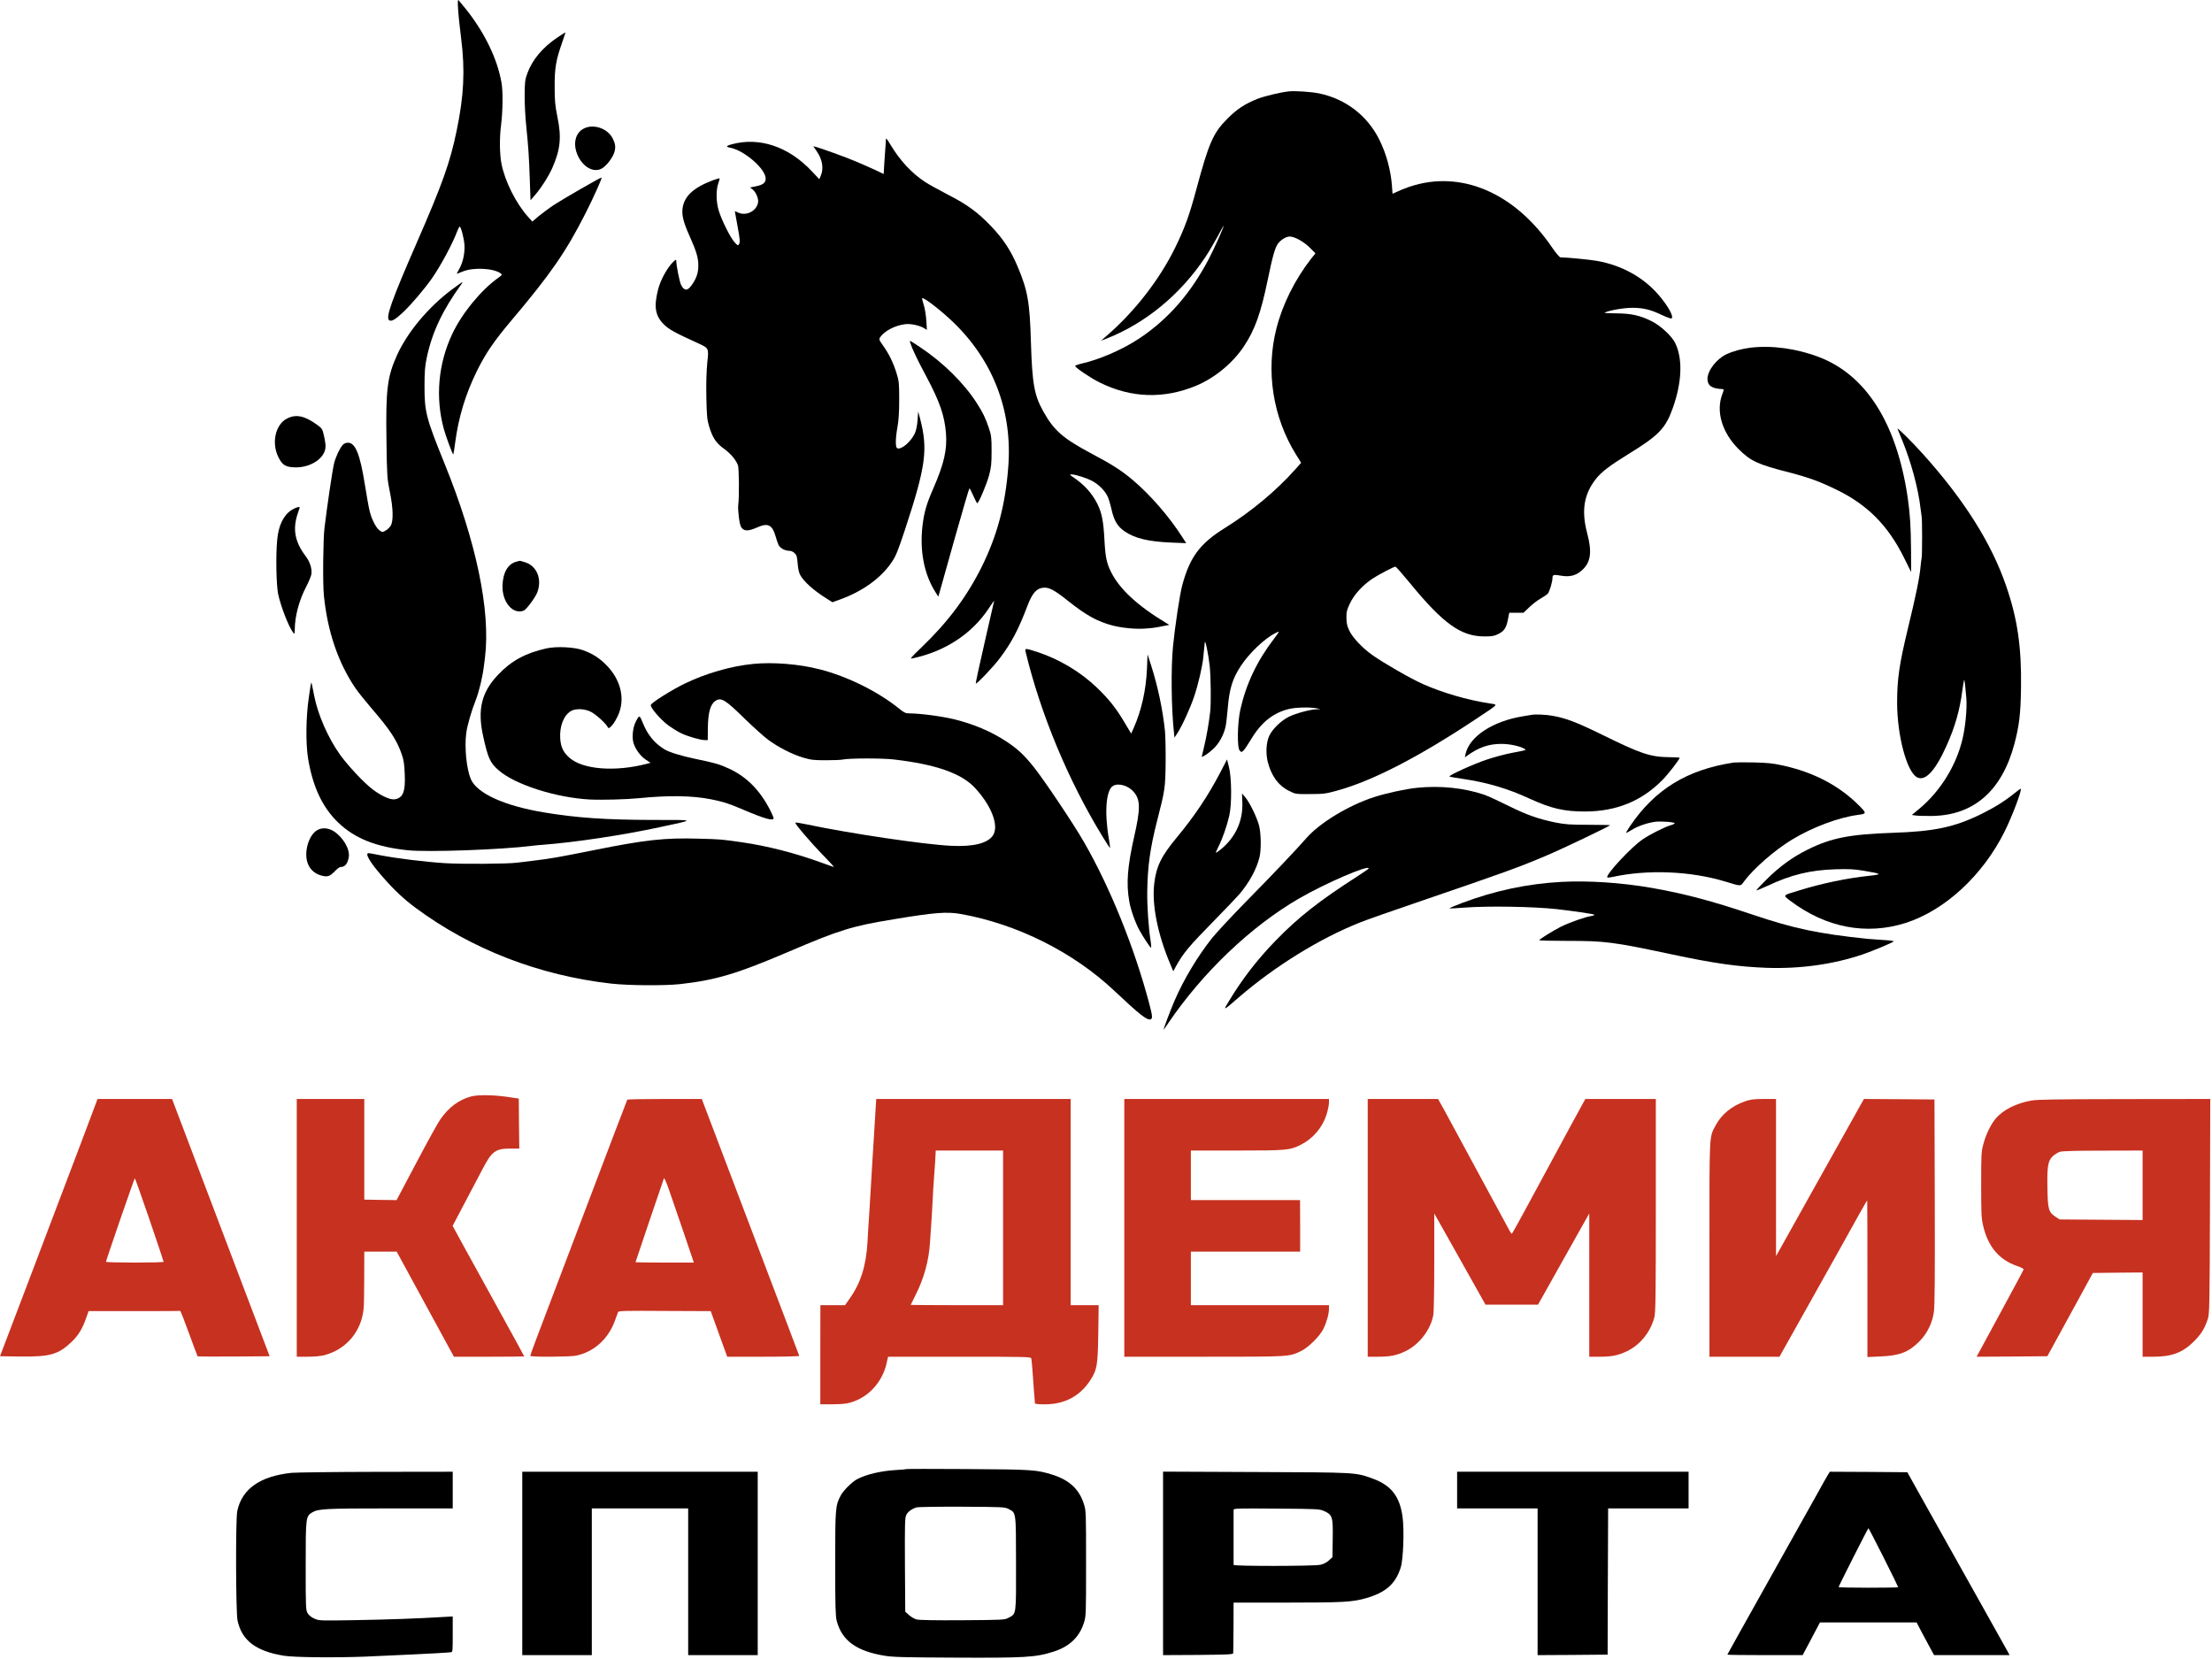 <?xml version="1.0" encoding="UTF-8"?> <svg xmlns="http://www.w3.org/2000/svg" viewBox="0 0 106.667 80" fill="none"><path d="M22.09 0.435C22.104 0.698 22.171 1.343 22.239 1.869C22.43 3.38 22.373 4.613 22.018 6.315C21.707 7.821 21.343 8.853 20.083 11.736C18.875 14.504 18.583 15.331 18.77 15.445C18.88 15.517 19.077 15.402 19.446 15.049C19.853 14.661 20.466 13.94 20.835 13.414C21.256 12.807 21.817 11.765 22.047 11.153C22.095 11.028 22.148 10.928 22.167 10.928C22.229 10.928 22.373 11.482 22.397 11.812C22.421 12.204 22.325 12.654 22.143 12.974C22.076 13.093 22.023 13.194 22.023 13.199C22.023 13.208 22.157 13.156 22.325 13.089C22.828 12.883 23.8 12.931 24.145 13.184C24.227 13.246 24.217 13.261 24.016 13.404C23.182 14.002 22.272 15.116 21.803 16.115C21.132 17.549 20.988 19.155 21.4 20.68C21.51 21.072 21.831 21.942 21.86 21.909C21.87 21.899 21.908 21.655 21.946 21.368C22.109 20.116 22.445 19.016 23 17.883C23.427 17.028 23.805 16.468 24.663 15.45C26.55 13.218 27.283 12.157 28.222 10.311C28.62 9.527 29.041 8.595 29.008 8.562C28.984 8.538 27.192 9.57 26.713 9.881C26.488 10.029 26.162 10.273 25.985 10.416L25.669 10.684L25.467 10.459C24.869 9.79 24.346 8.739 24.179 7.883C24.093 7.438 24.083 6.645 24.16 6.052C24.246 5.373 24.26 4.412 24.184 3.992C23.987 2.844 23.369 1.568 22.464 0.435C22.291 0.225 22.133 0.029 22.109 0.005C22.076 -0.029 22.066 0.115 22.09 0.435Z" fill="black"></path><path d="M26.881 1.807C26.172 2.28 25.669 2.878 25.429 3.537C25.319 3.839 25.305 3.953 25.3 4.57C25.295 4.952 25.328 5.626 25.376 6.076C25.482 7.132 25.511 7.548 25.549 8.7L25.583 9.656L25.769 9.441C26.076 9.097 26.474 8.476 26.646 8.069C27.024 7.204 27.082 6.621 26.881 5.646C26.766 5.072 26.747 4.862 26.747 4.188C26.742 3.289 26.809 2.902 27.101 2.07C27.202 1.788 27.273 1.558 27.269 1.558C27.259 1.558 27.087 1.668 26.881 1.807Z" fill="black"></path><path d="M62.145 4.407C61.747 4.451 60.986 4.632 60.641 4.766C60.027 5.01 59.635 5.268 59.175 5.736C58.499 6.415 58.289 6.903 57.69 9.131C57.349 10.397 57.129 11.004 56.66 11.961C55.903 13.495 54.72 15.02 53.378 16.182L53.091 16.43L53.354 16.33C55.232 15.594 56.918 14.207 58.116 12.41C58.284 12.161 58.552 11.707 58.715 11.406C58.873 11.105 59.007 10.871 59.007 10.89C59.007 10.971 58.542 12.008 58.284 12.501C57.421 14.14 56.344 15.378 54.969 16.301C54.149 16.851 53.028 17.338 52.133 17.539C51.974 17.577 51.845 17.625 51.845 17.649C51.85 17.726 52.602 18.237 53.043 18.452C54.557 19.198 56.128 19.246 57.69 18.596C58.581 18.223 59.443 17.511 59.98 16.707C60.516 15.9 60.799 15.111 61.139 13.462C61.369 12.348 61.484 11.941 61.632 11.741C61.771 11.559 62.02 11.406 62.193 11.406C62.428 11.406 62.883 11.659 63.17 11.951L63.434 12.214L63.213 12.491C62.442 13.485 61.843 14.685 61.551 15.842C61.029 17.888 61.379 20.121 62.495 21.918L62.744 22.315L62.461 22.635C61.541 23.668 60.334 24.672 59.06 25.465C57.867 26.206 57.378 26.861 57.014 28.209C56.89 28.663 56.66 30.202 56.564 31.178C56.463 32.21 56.482 34.137 56.607 35.284L56.636 35.571L56.775 35.356C57 35.016 57.402 34.132 57.584 33.587C57.785 32.994 57.987 32.124 58.03 31.651C58.044 31.464 58.068 31.273 58.073 31.221C58.082 31.168 58.092 31.058 58.097 30.982C58.111 30.771 58.274 31.56 58.336 32.129C58.389 32.655 58.403 33.893 58.36 34.304C58.298 34.84 58.188 35.49 58.073 35.968C58.006 36.24 57.953 36.474 57.953 36.484C57.953 36.546 58.289 36.317 58.514 36.106C58.782 35.853 58.997 35.466 59.093 35.069C59.122 34.949 59.17 34.562 59.199 34.209C59.28 33.219 59.424 32.741 59.831 32.119C60.233 31.503 60.981 30.79 61.494 30.532C61.723 30.413 61.719 30.427 61.426 30.814C60.607 31.885 60.09 32.985 59.812 34.218C59.668 34.868 59.649 36.068 59.783 36.197C59.86 36.278 59.87 36.278 59.96 36.197C60.013 36.149 60.176 35.905 60.329 35.652C60.818 34.83 61.403 34.366 62.174 34.185C62.504 34.108 63.175 34.094 63.486 34.156L63.678 34.199L63.486 34.204C63.18 34.213 62.519 34.39 62.174 34.553C61.795 34.734 61.374 35.136 61.211 35.471C61.058 35.786 61.029 36.321 61.134 36.742C61.311 37.426 61.652 37.889 62.159 38.138C62.475 38.296 62.48 38.296 63.175 38.291C63.803 38.291 63.927 38.277 64.43 38.138C66.14 37.679 68.406 36.513 71.175 34.672C72.316 33.912 72.249 33.988 71.837 33.922C70.735 33.75 69.575 33.41 68.612 32.985C68.004 32.712 66.725 31.976 66.179 31.589C65.695 31.245 65.235 30.757 65.067 30.413C64.962 30.193 64.933 30.069 64.928 29.796C64.924 29.495 64.948 29.409 65.101 29.089C65.297 28.673 65.704 28.228 66.169 27.913C66.466 27.717 67.209 27.325 67.29 27.325C67.319 27.325 67.625 27.674 67.975 28.099C69.594 30.078 70.447 30.69 71.587 30.69C71.952 30.69 72.057 30.671 72.253 30.571C72.536 30.432 72.637 30.279 72.718 29.858L72.78 29.548H73.12H73.465L73.748 29.28C73.901 29.132 74.151 28.94 74.299 28.859C74.443 28.778 74.596 28.673 74.639 28.625C74.721 28.539 74.864 28.051 74.864 27.865C74.864 27.712 74.922 27.698 75.272 27.76C75.683 27.832 75.98 27.76 76.254 27.526C76.709 27.138 76.785 26.651 76.536 25.709C76.249 24.624 76.378 23.825 76.963 23.089C77.221 22.759 77.638 22.444 78.481 21.923C79.99 21 80.316 20.661 80.666 19.676C81.111 18.424 81.15 17.295 80.781 16.54C80.618 16.206 80.081 15.708 79.655 15.493C79.09 15.211 78.668 15.116 77.945 15.111C77.6 15.111 77.341 15.096 77.379 15.077C77.566 14.972 78.323 14.838 78.721 14.843C79.243 14.843 79.593 14.929 80.144 15.192C80.369 15.297 80.58 15.374 80.604 15.355C80.728 15.278 80.445 14.762 79.981 14.222C79.248 13.371 78.213 12.797 77.02 12.582C76.685 12.52 75.535 12.41 75.248 12.41C75.205 12.41 75.032 12.209 74.85 11.941C73.039 9.283 70.433 8.174 67.966 9.006C67.741 9.083 67.468 9.193 67.357 9.25C67.242 9.307 67.151 9.346 67.151 9.341C67.147 9.331 67.137 9.164 67.123 8.968C67.07 8.222 66.854 7.424 66.519 6.745C65.939 5.574 64.895 4.771 63.606 4.503C63.218 4.427 62.461 4.374 62.145 4.407Z" fill="black"></path><path d="M28.131 6.21C27.781 6.401 27.647 6.836 27.786 7.3C28.002 8.007 28.624 8.399 29.065 8.098C29.295 7.94 29.573 7.558 29.635 7.309C29.693 7.084 29.674 6.932 29.544 6.673C29.295 6.181 28.596 5.952 28.131 6.21Z" fill="black"></path><path d="M42.719 6.75C42.719 6.826 42.704 6.994 42.695 7.128C42.685 7.257 42.661 7.596 42.642 7.878L42.613 8.39L42.249 8.217C41.468 7.859 41.032 7.677 40.271 7.4C39.84 7.242 39.423 7.104 39.351 7.084L39.217 7.051L39.385 7.295C39.658 7.687 39.729 8.122 39.581 8.471L39.509 8.643L39.164 8.275C38.034 7.065 36.611 6.587 35.26 6.965C35.015 7.032 34.996 7.084 35.212 7.123C35.892 7.252 36.922 8.146 36.922 8.609C36.922 8.815 36.802 8.911 36.457 8.982L36.17 9.04L36.285 9.13C36.443 9.245 36.577 9.556 36.558 9.742C36.505 10.177 35.969 10.445 35.571 10.24C35.494 10.201 35.437 10.177 35.437 10.192C35.437 10.201 35.49 10.507 35.557 10.861C35.691 11.578 35.696 11.683 35.628 11.788C35.585 11.851 35.552 11.831 35.418 11.678C35.217 11.454 34.809 10.636 34.661 10.163C34.527 9.733 34.522 9.159 34.642 8.829C34.685 8.715 34.709 8.609 34.699 8.6C34.69 8.59 34.546 8.633 34.373 8.695C33.434 9.049 32.984 9.47 32.912 10.063C32.874 10.393 32.96 10.727 33.257 11.392C33.578 12.109 33.674 12.429 33.674 12.788C33.679 13.113 33.607 13.361 33.42 13.653C33.181 14.035 33.013 14.064 32.845 13.744C32.768 13.586 32.61 12.802 32.61 12.558C32.61 12.51 32.572 12.525 32.486 12.606C32.194 12.874 31.849 13.495 31.734 13.963C31.523 14.791 31.595 15.226 32.007 15.637C32.251 15.88 32.539 16.043 33.626 16.535C34.196 16.798 34.182 16.77 34.105 17.501C34.067 17.907 34.048 18.481 34.062 19.15C34.081 20.068 34.095 20.221 34.196 20.565C34.369 21.125 34.527 21.359 34.915 21.641C35.236 21.875 35.475 22.157 35.585 22.434C35.638 22.563 35.652 23.964 35.6 24.346C35.571 24.581 35.657 25.293 35.734 25.408C35.873 25.628 36.065 25.632 36.553 25.417C37.032 25.207 37.243 25.317 37.396 25.848C37.444 26.015 37.511 26.211 37.545 26.282C37.617 26.431 37.851 26.56 38.057 26.56C38.22 26.56 38.398 26.703 38.426 26.861C38.441 26.918 38.46 27.1 38.474 27.267C38.488 27.43 38.536 27.631 38.58 27.712C38.747 28.037 39.25 28.486 39.863 28.864L40.141 29.041L40.486 28.917C41.593 28.52 42.484 27.879 43.006 27.1C43.208 26.804 43.298 26.57 43.648 25.518C44.649 22.477 44.755 21.669 44.367 20.178L44.276 19.843L44.247 20.25C44.233 20.503 44.18 20.742 44.123 20.881C43.936 21.292 43.471 21.698 43.27 21.617C43.174 21.583 43.174 21.168 43.279 20.584C43.337 20.269 43.361 19.862 43.361 19.27C43.361 18.471 43.351 18.381 43.231 17.989C43.073 17.487 42.877 17.08 42.59 16.674C42.383 16.382 42.379 16.368 42.45 16.253C42.647 15.962 43.174 15.684 43.658 15.632C43.916 15.598 44.372 15.699 44.582 15.837L44.697 15.909L44.669 15.465C44.654 15.211 44.601 14.877 44.544 14.704C44.491 14.537 44.458 14.389 44.467 14.379C44.53 14.312 45.416 15.001 45.991 15.56C47.912 17.429 48.827 19.843 48.621 22.511C48.482 24.361 48.079 25.852 47.323 27.368C46.609 28.792 45.699 30.007 44.448 31.206C43.897 31.737 43.859 31.78 44.012 31.746C45.569 31.412 46.843 30.58 47.658 29.371C47.811 29.137 47.941 28.955 47.941 28.969C47.941 28.983 47.735 29.882 47.485 30.963C47.236 32.048 47.04 32.947 47.054 32.961C47.097 32.999 47.888 32.172 48.209 31.746C48.769 31.006 49.105 30.375 49.546 29.213C49.775 28.611 49.977 28.376 50.293 28.343C50.585 28.309 50.829 28.439 51.543 29.007C52.377 29.672 52.932 29.978 53.67 30.169C54.102 30.279 54.772 30.346 55.198 30.312C55.611 30.284 55.678 30.274 56.104 30.188L56.387 30.135L56.224 30.035C54.858 29.213 53.996 28.415 53.579 27.588C53.364 27.157 53.301 26.856 53.258 26.024C53.21 25.116 53.129 24.724 52.918 24.299C52.65 23.773 52.291 23.376 51.754 23.013C51.567 22.884 51.563 22.879 51.682 22.879C51.879 22.879 52.439 23.065 52.707 23.214C52.995 23.381 53.263 23.649 53.397 23.911C53.455 24.017 53.541 24.308 53.598 24.557C53.718 25.102 53.886 25.384 54.231 25.623C54.72 25.957 55.362 26.115 56.463 26.163L57.201 26.192L57.019 25.91C56.401 24.934 55.462 23.854 54.624 23.147C54.097 22.702 53.608 22.387 52.683 21.899C51.256 21.139 50.829 20.771 50.307 19.834C49.876 19.064 49.775 18.514 49.713 16.497C49.656 14.556 49.56 14.007 49.062 12.831C48.741 12.075 48.376 11.521 47.802 10.918C47.145 10.23 46.638 9.862 45.723 9.393C45.311 9.178 44.812 8.906 44.621 8.782C43.969 8.356 43.413 7.759 42.953 6.998C42.752 6.664 42.719 6.63 42.719 6.75Z" fill="black"></path><path d="M21.774 13.973C20.639 14.829 19.647 16.019 19.144 17.128C18.674 18.175 18.598 18.777 18.636 21.254C18.66 22.97 18.67 23.075 18.794 23.692C18.962 24.499 18.976 25.126 18.842 25.35C18.789 25.432 18.679 25.542 18.588 25.59C18.44 25.671 18.43 25.671 18.301 25.575C18.138 25.46 17.932 25.064 17.831 24.672C17.788 24.514 17.683 23.921 17.592 23.352C17.362 21.909 17.137 21.349 16.782 21.349C16.681 21.349 16.59 21.387 16.528 21.454C16.384 21.612 16.198 22.009 16.111 22.339C16.039 22.611 15.776 24.39 15.647 25.46C15.58 26.015 15.56 28.147 15.618 28.711C15.79 30.441 16.303 31.952 17.137 33.181C17.261 33.362 17.596 33.783 17.879 34.113C18.799 35.179 19.125 35.666 19.369 36.364C19.47 36.646 19.498 36.838 19.517 37.33C19.556 38.176 19.436 38.477 19.038 38.544C18.823 38.578 18.392 38.387 17.965 38.062C17.553 37.751 16.792 36.938 16.404 36.403C15.819 35.585 15.326 34.462 15.148 33.539C15.038 32.956 15.024 32.903 15.005 32.923C14.995 32.937 14.942 33.276 14.885 33.683C14.751 34.61 14.741 35.863 14.856 36.575C15.081 37.942 15.551 38.941 16.317 39.673C17.117 40.437 18.147 40.844 19.666 41.001C20.648 41.102 24.184 40.973 25.664 40.786C25.755 40.772 26.004 40.748 26.215 40.734C27.719 40.619 30.024 40.275 31.796 39.892C33.578 39.51 33.602 39.539 31.475 39.539C29.199 39.534 27.801 39.438 26.225 39.175C24.308 38.855 23 38.257 22.703 37.569C22.497 37.082 22.392 36.044 22.483 35.356C22.526 35.002 22.737 34.271 22.933 33.783C23.101 33.357 23.273 32.645 23.34 32.081C23.36 31.947 23.379 31.775 23.388 31.699C23.661 29.443 22.967 26.12 21.429 22.334C20.547 20.164 20.466 19.848 20.471 18.6C20.471 17.903 20.495 17.644 20.581 17.238C20.84 16.019 21.333 14.972 22.243 13.71C22.287 13.653 22.31 13.605 22.296 13.605C22.277 13.605 22.047 13.772 21.774 13.973Z" fill="black"></path><path d="M43.892 16.526C43.974 16.793 44.242 17.362 44.64 18.099C45.315 19.365 45.545 20.02 45.617 20.895C45.679 21.679 45.521 22.372 45.018 23.524C44.683 24.289 44.568 24.676 44.487 25.331C44.343 26.536 44.554 27.659 45.085 28.515L45.248 28.773L45.315 28.539C45.354 28.41 45.684 27.234 46.048 25.929C46.417 24.619 46.733 23.548 46.748 23.548C46.767 23.548 46.848 23.711 46.935 23.907C47.021 24.103 47.107 24.265 47.126 24.265C47.193 24.265 47.567 23.381 47.692 22.936C47.797 22.535 47.816 22.377 47.816 21.756C47.816 21.096 47.806 21.005 47.682 20.632C47.524 20.159 47.395 19.891 47.093 19.423C46.47 18.457 45.464 17.468 44.348 16.727C43.83 16.387 43.854 16.397 43.892 16.526Z" fill="black"></path><path d="M84.422 16.765C84.019 16.813 83.56 16.937 83.258 17.08C82.769 17.31 82.338 17.874 82.338 18.275C82.342 18.6 82.553 18.744 83.066 18.763C83.138 18.768 83.133 18.792 83.052 19.012C82.735 19.843 83.042 20.862 83.842 21.66C84.427 22.238 84.743 22.387 86.281 22.783C87.277 23.041 87.785 23.233 88.638 23.653C90.079 24.37 91.047 25.355 91.804 26.871L92.159 27.588L92.154 26.512C92.144 25.365 92.106 24.786 91.991 23.978C91.459 20.412 89.993 18.089 87.718 17.219C86.645 16.808 85.452 16.645 84.422 16.765Z" fill="black"></path><path d="M13.85 20.178C13.28 20.46 13.079 21.359 13.428 22.052C13.615 22.42 13.754 22.511 14.161 22.535C14.957 22.583 15.694 22.095 15.699 21.526C15.699 21.426 15.666 21.191 15.622 21.01C15.551 20.699 15.531 20.661 15.325 20.508C14.707 20.054 14.286 19.958 13.85 20.178Z" fill="black"></path><path d="M91.502 20.68C91.517 20.718 91.617 20.967 91.728 21.23C92.154 22.267 92.504 23.558 92.614 24.528C92.633 24.686 92.657 24.858 92.666 24.911C92.695 25.049 92.695 26.77 92.666 26.904C92.652 26.961 92.628 27.148 92.614 27.31C92.566 27.86 92.393 28.701 91.996 30.336C91.589 32.029 91.483 32.741 91.483 33.874C91.483 35.475 91.953 37.23 92.446 37.483C92.839 37.689 93.318 37.177 93.859 35.977C94.271 35.064 94.501 34.261 94.626 33.31C94.664 33.037 94.703 32.803 94.712 32.789C94.736 32.765 94.775 33.095 94.822 33.683C94.856 34.175 94.779 35.031 94.64 35.619C94.343 36.9 93.577 38.143 92.566 38.989L92.192 39.3L92.403 39.328C92.518 39.343 92.873 39.352 93.189 39.347C95.196 39.309 96.542 38.119 97.141 35.863C97.371 34.988 97.438 34.438 97.457 33.181C97.486 31.211 97.29 29.844 96.739 28.252C96.03 26.187 94.717 24.107 92.734 21.899C92.192 21.297 91.464 20.575 91.502 20.68Z" fill="black"></path><path d="M14.065 24.59C13.668 24.844 13.428 25.341 13.366 26.043C13.294 26.799 13.323 28.219 13.414 28.654C13.543 29.251 13.922 30.231 14.137 30.504C14.204 30.594 14.209 30.585 14.214 30.36C14.219 29.71 14.42 28.955 14.77 28.281C14.889 28.056 14.995 27.793 15.014 27.698C15.057 27.43 14.947 27.09 14.731 26.808C14.214 26.12 14.104 25.508 14.358 24.762C14.41 24.609 14.453 24.48 14.453 24.471C14.453 24.413 14.247 24.476 14.065 24.59Z" fill="black"></path><path d="M24.916 27.081C24.5 27.181 24.255 27.597 24.231 28.233C24.207 29.027 24.725 29.648 25.252 29.447C25.381 29.399 25.812 28.816 25.908 28.568C26.152 27.927 25.884 27.277 25.309 27.11C25.18 27.071 25.07 27.038 25.07 27.043C25.065 27.047 24.998 27.062 24.916 27.081Z" fill="black"></path><path d="M26.339 31.269C25.343 31.493 24.653 31.866 24.025 32.531C23.221 33.367 23.015 34.218 23.297 35.494C23.532 36.565 23.633 36.785 24.045 37.144C24.835 37.837 26.819 38.468 28.447 38.554C29.027 38.582 30.229 38.549 30.79 38.492C32.218 38.348 33.372 38.363 34.263 38.539C34.867 38.659 35.13 38.74 35.835 39.042C36.874 39.486 37.305 39.606 37.305 39.452C37.305 39.424 37.229 39.247 37.138 39.065C36.635 38.09 35.997 37.45 35.14 37.058C34.709 36.857 34.455 36.785 33.554 36.599C32.855 36.455 32.266 36.274 32.035 36.13C31.556 35.834 31.231 35.437 31.001 34.868C30.838 34.462 30.833 34.457 30.646 34.83C30.517 35.083 30.469 35.542 30.546 35.82C30.627 36.111 30.881 36.46 31.14 36.632L31.37 36.785L31.188 36.833C29.659 37.23 28.107 37.11 27.46 36.541C27.163 36.278 27.044 36.03 27.015 35.614C26.976 35.021 27.183 34.491 27.537 34.285C27.753 34.161 28.17 34.17 28.471 34.314C28.701 34.419 29.195 34.859 29.295 35.045C29.338 35.126 29.353 35.126 29.425 35.069C29.578 34.945 29.779 34.605 29.875 34.314C30.119 33.587 29.899 32.765 29.281 32.115C28.941 31.756 28.596 31.527 28.117 31.355C27.71 31.202 26.823 31.158 26.339 31.269Z" fill="black"></path><path d="M49.454 31.421C50.183 34.438 51.5 37.607 53.153 40.318C53.349 40.643 53.517 40.896 53.526 40.887C53.536 40.877 53.512 40.691 53.474 40.466C53.248 39.161 53.335 38.076 53.684 37.889C53.958 37.746 54.432 37.894 54.686 38.205C54.997 38.583 54.997 39.013 54.686 40.375C54.37 41.776 54.302 42.608 54.456 43.468C54.518 43.851 54.748 44.501 54.944 44.854C55.112 45.165 55.443 45.662 55.5 45.701C55.524 45.715 55.514 45.552 55.481 45.347C55.385 44.735 55.313 43.702 55.323 43.004C55.337 41.795 55.462 40.892 55.797 39.586C56.18 38.09 56.195 37.99 56.209 36.766C56.214 36.159 56.2 35.471 56.176 35.236C56.065 34.194 55.826 33.066 55.5 32.057L55.337 31.555L55.309 32.249C55.265 33.272 55.045 34.256 54.676 35.088L54.547 35.375L54.24 34.859C53.818 34.146 53.483 33.726 52.903 33.166C52.104 32.397 51.078 31.785 50.01 31.436C49.445 31.254 49.416 31.254 49.454 31.421Z" fill="black"></path><path d="M36.333 32.014C35.255 32.119 34.043 32.468 33.017 32.966C32.404 33.262 31.427 33.874 31.384 33.993C31.341 34.103 31.839 34.686 32.208 34.964C32.39 35.098 32.672 35.274 32.84 35.356C33.166 35.514 33.779 35.69 34 35.69H34.129L34.134 35.15C34.139 34.385 34.249 33.974 34.488 33.807C34.766 33.611 34.962 33.726 35.892 34.639C36.314 35.05 36.831 35.518 37.047 35.676C37.549 36.044 38.187 36.369 38.723 36.532C39.097 36.642 39.231 36.661 39.82 36.661C40.189 36.661 40.558 36.646 40.635 36.627C40.937 36.56 42.551 36.556 43.102 36.623C45.119 36.857 46.355 37.287 47.011 37.99C47.816 38.855 48.185 39.825 47.883 40.284C47.629 40.667 46.944 40.839 45.861 40.786C44.573 40.724 41.037 40.203 38.877 39.749C38.618 39.692 38.383 39.658 38.354 39.668C38.292 39.687 39.078 40.614 39.744 41.293C40.017 41.58 40.232 41.809 40.213 41.809C40.199 41.809 39.902 41.704 39.547 41.575C38.335 41.135 36.989 40.791 35.796 40.619C34.766 40.471 34.761 40.471 33.688 40.442C32.059 40.394 31.101 40.499 28.634 40.997C26.866 41.35 26.56 41.403 25.76 41.499C25.405 41.542 25.036 41.585 24.945 41.599C24.485 41.661 22.262 41.675 21.448 41.623C20.475 41.561 19.12 41.393 18.334 41.241C18.056 41.183 17.802 41.14 17.774 41.14C17.577 41.14 17.845 41.594 18.454 42.287C19.01 42.923 19.474 43.358 20.049 43.784C22.742 45.777 26.004 47.039 29.472 47.431C30.325 47.527 32.055 47.536 32.802 47.455C34.512 47.264 35.542 46.958 38.024 45.896C40.505 44.835 41.08 44.658 43.126 44.324C45.081 43.999 45.66 43.956 46.336 44.075C49.062 44.563 51.778 45.925 53.752 47.794C54.959 48.932 55.323 49.219 55.491 49.152C55.587 49.114 55.572 48.97 55.409 48.359C54.7 45.686 53.522 42.775 52.276 40.614C51.768 39.725 50.336 37.593 49.838 36.972C49.368 36.393 49.085 36.125 48.539 35.762C47.811 35.279 46.963 34.921 46.02 34.686C45.397 34.538 44.395 34.404 43.835 34.4C43.672 34.4 43.591 34.361 43.375 34.185C42.345 33.348 40.855 32.612 39.509 32.272C38.517 32.019 37.281 31.923 36.333 32.014Z" fill="black"></path><path d="M73.858 34.471C73.82 34.481 73.624 34.514 73.427 34.543C71.985 34.777 70.854 35.518 70.672 36.36L70.639 36.522L70.749 36.441C71.31 36.039 71.789 35.872 72.397 35.872C72.809 35.872 73.312 35.982 73.523 36.116C73.609 36.173 73.628 36.169 72.9 36.307C72.598 36.364 72.057 36.508 71.702 36.627C71.065 36.838 69.843 37.392 69.896 37.445C69.911 37.459 70.203 37.512 70.538 37.559C71.707 37.732 72.689 38.018 73.758 38.511C74.802 38.989 75.42 39.132 76.421 39.132C77.925 39.132 79.147 38.64 80.153 37.626C80.436 37.344 80.996 36.618 80.996 36.541C80.996 36.527 80.771 36.517 80.498 36.513C79.583 36.503 79.128 36.35 77.283 35.442C76.048 34.835 75.521 34.634 74.879 34.519C74.543 34.457 74.045 34.438 73.858 34.471Z" fill="black"></path><path d="M58.835 37.268C58.255 38.377 57.599 39.357 56.755 40.375C55.994 41.288 55.754 41.785 55.658 42.622C55.543 43.64 55.821 45.031 56.42 46.46L56.578 46.838L56.703 46.604C57.057 45.963 57.33 45.634 58.552 44.391C59.108 43.827 59.658 43.243 59.783 43.1C60.257 42.531 60.597 41.905 60.736 41.331C60.823 40.973 60.813 40.184 60.712 39.801C60.607 39.409 60.257 38.688 60.051 38.449L59.893 38.262L59.908 38.697C59.941 39.586 59.582 40.37 58.883 40.949C58.753 41.054 58.643 41.13 58.633 41.121C58.624 41.111 58.681 40.978 58.758 40.824C58.945 40.456 59.165 39.83 59.275 39.347C59.405 38.812 59.395 37.497 59.261 36.981L59.17 36.622L58.835 37.268Z" fill="black"></path><path d="M83.607 36.771C81.351 37.115 79.808 38.062 78.601 39.84C78.491 40.007 78.405 40.15 78.414 40.16C78.429 40.17 78.548 40.107 78.682 40.022C78.984 39.83 79.473 39.668 79.847 39.625C80.153 39.596 80.757 39.644 80.757 39.701C80.757 39.72 80.666 39.768 80.556 39.797C80.263 39.883 79.583 40.227 79.219 40.471C78.668 40.839 77.399 42.206 77.509 42.311C77.523 42.325 77.628 42.316 77.744 42.292C79.435 41.919 81.504 42 83.186 42.507C83.99 42.751 83.919 42.751 84.11 42.493C84.575 41.871 85.571 41.001 86.41 40.49C87.397 39.892 88.657 39.419 89.6 39.295C90.008 39.242 90.012 39.218 89.691 38.888C88.714 37.894 87.464 37.234 85.931 36.905C85.5 36.809 85.203 36.78 84.565 36.766C84.12 36.756 83.689 36.761 83.607 36.771Z" fill="black"></path><path d="M68.325 37.99C67.769 38.047 66.826 38.253 66.241 38.444C65.024 38.841 63.64 39.682 63.007 40.404C62.523 40.958 61.441 42.101 60.104 43.459C59.405 44.171 58.662 44.969 58.451 45.232C57.757 46.102 57.072 47.245 56.636 48.263C56.435 48.726 56.09 49.649 56.114 49.649C56.123 49.649 56.219 49.515 56.329 49.348C57.987 46.9 60.315 44.678 62.639 43.329C63.908 42.593 66.002 41.69 66.002 41.876C66.002 41.895 65.748 42.072 65.441 42.268C63.597 43.454 62.619 44.223 61.517 45.356C60.65 46.245 59.913 47.197 59.271 48.258C58.964 48.765 58.964 48.765 59.731 48.1C61.479 46.59 63.635 45.256 65.585 44.482C65.853 44.372 67.161 43.913 68.493 43.459C72.594 42.058 73.236 41.824 74.577 41.255C75.31 40.949 77.643 39.83 77.643 39.792C77.643 39.782 77.174 39.778 76.599 39.773C75.722 39.773 75.478 39.754 75.032 39.668C74.17 39.491 73.619 39.295 72.723 38.85C72.253 38.616 71.731 38.377 71.564 38.32C70.577 37.99 69.441 37.875 68.325 37.99Z" fill="black"></path><path d="M97.141 38.253C96.681 38.626 96.178 38.941 95.536 39.257C94.247 39.888 93.289 40.093 91.272 40.16C89.179 40.232 88.288 40.409 87.152 40.978C86.439 41.331 85.821 41.781 85.198 42.397C84.91 42.684 84.685 42.923 84.695 42.937C84.709 42.947 84.948 42.847 85.231 42.718C86.362 42.182 87.291 41.958 88.494 41.919C89.179 41.9 89.399 41.91 89.883 41.991C90.76 42.139 90.784 42.163 90.118 42.235C89.049 42.349 87.852 42.598 86.745 42.942C85.94 43.186 85.964 43.157 86.338 43.444C88.053 44.735 89.998 45.108 91.895 44.506C93.792 43.898 95.622 42.206 96.671 40.088C97.05 39.324 97.534 38.028 97.438 38.038C97.419 38.038 97.285 38.133 97.141 38.253Z" fill="black"></path><path d="M15.282 40.04C15.076 40.165 14.899 40.456 14.818 40.801C14.645 41.537 14.933 42.096 15.551 42.235C15.809 42.292 15.91 42.254 16.154 42.005C16.255 41.895 16.379 41.809 16.423 41.809C16.638 41.809 16.767 41.651 16.82 41.322C16.878 40.944 16.538 40.366 16.087 40.079C15.824 39.916 15.512 39.897 15.282 40.04Z" fill="black"></path><path d="M75.295 42.526C73.652 42.617 72.071 42.952 70.514 43.54C70.164 43.674 69.886 43.788 69.896 43.803C69.906 43.812 70.217 43.798 70.581 43.769C71.755 43.678 73.944 43.717 75.08 43.841C75.793 43.922 76.814 44.07 76.871 44.104C76.91 44.123 76.862 44.147 76.742 44.171C76.426 44.219 75.688 44.482 75.271 44.687C74.912 44.869 74.265 45.27 74.222 45.337C74.213 45.356 74.811 45.371 75.549 45.371C77.408 45.371 77.777 45.419 80.565 46.011C82.678 46.461 83.804 46.618 85.212 46.671C86.817 46.724 88.398 46.504 89.816 46.026C90.309 45.858 91.287 45.447 91.32 45.395C91.33 45.376 91.1 45.342 90.803 45.328C90.51 45.309 90.18 45.285 90.074 45.275C87.655 45.022 86.525 44.783 84.493 44.099C82.572 43.449 81.173 43.081 79.631 42.813C78.151 42.56 76.617 42.459 75.295 42.526Z" fill="black"></path><path d="M22.708 52.876C22.128 53.034 21.644 53.392 21.237 53.971C21.122 54.133 20.6 55.075 20.078 56.069L19.124 57.871L18.348 57.862L17.567 57.848V55.419V52.995H15.938H14.31V59.21V65.424H14.827C15.134 65.424 15.459 65.396 15.627 65.353C16.71 65.075 17.448 64.186 17.539 63.058C17.553 62.9 17.563 62.226 17.563 61.562L17.567 60.357H18.348H19.129L20.509 62.891L21.889 65.424H23.584C24.519 65.424 25.28 65.415 25.28 65.41C25.28 65.4 24.773 64.468 24.15 63.34C23.527 62.212 22.751 60.802 22.42 60.2L21.826 59.114L22.425 57.977C22.751 57.355 23.139 56.619 23.287 56.342C23.719 55.515 23.901 55.386 24.61 55.386H25.041L25.026 54.181L25.017 52.976L24.442 52.89C23.747 52.795 23.043 52.785 22.708 52.876Z" fill="#C73120"></path><path d="M3.952 54.994C3.536 56.088 2.477 58.88 1.6 61.194L0 65.4L1.006 65.415C2.405 65.429 2.803 65.319 3.435 64.726C3.775 64.401 3.967 64.095 4.158 63.546L4.273 63.225H6.463C7.67 63.225 8.671 63.221 8.686 63.211C8.705 63.206 8.896 63.694 9.112 64.292C9.332 64.889 9.519 65.391 9.529 65.405C9.543 65.415 10.329 65.42 11.277 65.415L13.002 65.4L10.65 59.2L8.297 52.995H6.501H4.704L3.952 54.994ZM7.21 58.813C7.584 59.913 7.89 60.826 7.89 60.845C7.89 60.869 7.268 60.883 6.501 60.883C5.739 60.883 5.112 60.869 5.112 60.845C5.112 60.773 6.477 56.82 6.501 56.82C6.515 56.82 6.836 57.718 7.21 58.813Z" fill="#C73120"></path><path d="M30.249 53.029C30.234 53.053 29.319 55.452 28.213 58.373C27.106 61.289 26.057 64.053 25.884 64.507C25.712 64.966 25.568 65.357 25.568 65.381C25.568 65.444 27.48 65.434 27.782 65.372C28.644 65.19 29.334 64.569 29.655 63.68C29.722 63.493 29.789 63.312 29.803 63.273C29.827 63.211 30.114 63.202 32.055 63.216L34.273 63.225L34.67 64.325L35.068 65.424H36.812C37.785 65.424 38.551 65.405 38.541 65.381C38.537 65.357 37.473 62.561 36.184 59.167L33.842 52.995H32.055C31.073 52.995 30.258 53.01 30.249 53.029ZM32.984 59.482L33.458 60.883H32.055C31.279 60.883 30.646 60.873 30.646 60.864C30.646 60.845 31.973 56.935 32.017 56.82C32.035 56.781 32.146 57.04 32.275 57.417C32.4 57.785 32.721 58.718 32.984 59.482Z" fill="#C73120"></path><path d="M42.22 53.531C42.201 53.827 42.177 54.219 42.167 54.406C42.153 54.587 42.11 55.276 42.072 55.935C41.971 57.637 41.952 57.948 41.928 58.349C41.866 59.277 41.856 59.459 41.832 59.903C41.765 61.046 41.502 61.882 40.96 62.637L40.749 62.939H40.155H39.561L39.557 65.329V67.719H40.117C40.769 67.714 40.994 67.676 41.415 67.475C42.062 67.165 42.58 66.5 42.747 65.764L42.824 65.424H46.263C49.502 65.424 49.708 65.429 49.732 65.506C49.741 65.554 49.765 65.797 49.785 66.046C49.799 66.295 49.833 66.749 49.857 67.05C49.885 67.351 49.904 67.628 49.904 67.657C49.904 67.705 50.034 67.719 50.388 67.719C51.346 67.719 52.094 67.317 52.592 66.534C52.903 66.046 52.937 65.831 52.961 64.311L52.98 62.939H52.305H51.629V57.967V52.995H46.939H42.254L42.22 53.531ZM48.371 59.21V62.939H46.144C44.917 62.939 43.916 62.929 43.916 62.924C43.916 62.915 44.021 62.704 44.146 62.456C44.553 61.657 44.793 60.788 44.845 59.927C44.864 59.678 44.884 59.334 44.898 59.162C44.908 58.99 44.932 58.646 44.946 58.397C44.994 57.455 45.023 56.982 45.042 56.772C45.051 56.652 45.075 56.313 45.095 56.017L45.123 55.481H46.747H48.371V59.21Z" fill="#C73120"></path><path d="M54.216 59.21V65.424H58.063C62.25 65.424 62.149 65.429 62.734 65.152C63.093 64.98 63.644 64.435 63.817 64.081C63.975 63.756 64.085 63.359 64.085 63.115V62.939H60.756H57.426V61.648V60.357H60.061H62.696V59.114L62.691 57.871H60.056H57.426V56.676V55.481H59.644C62.068 55.481 62.202 55.467 62.734 55.199C63.319 54.903 63.769 54.372 63.965 53.756C64.032 53.545 64.085 53.287 64.085 53.182V52.995H59.151H54.216V59.21Z" fill="#C73120"></path><path d="M65.954 59.21V65.424H66.428C67.036 65.424 67.333 65.367 67.765 65.162C68.43 64.846 68.981 64.138 69.116 63.422C69.144 63.269 69.163 62.207 69.163 60.84V58.517L69.379 58.899C69.499 59.11 70.055 60.099 70.615 61.098L71.635 62.915H72.9H74.165L74.783 61.815C75.123 61.208 75.573 60.405 75.789 60.023C76 59.64 76.277 59.148 76.407 58.923L76.637 58.517V61.968V65.424H77.111C77.72 65.424 78.017 65.367 78.448 65.162C79.085 64.86 79.588 64.239 79.775 63.527C79.837 63.292 79.847 62.513 79.847 58.125V52.995H78.151H76.45L76.311 53.244C76.182 53.474 75.76 54.248 73.604 58.24C73.231 58.933 72.915 59.497 72.9 59.497C72.886 59.497 72.833 59.415 72.78 59.32C72.728 59.22 72.531 58.861 72.345 58.517C72.158 58.177 71.918 57.733 71.813 57.537C70.409 54.936 69.872 53.942 69.633 53.507L69.345 52.995H67.649H65.954V59.21Z" fill="#C73120"></path><path d="M84.158 53.105C83.516 53.325 83.023 53.727 82.735 54.262C82.414 54.869 82.433 54.535 82.433 60.247V65.424H84.125H85.811L85.911 65.243C85.969 65.147 86.486 64.225 87.056 63.201C87.631 62.174 88.36 60.873 88.676 60.309C88.992 59.745 89.423 58.966 89.639 58.579C89.849 58.197 90.031 57.886 90.041 57.891C90.046 57.9 90.051 59.602 90.051 61.672V65.439L90.683 65.41C91.598 65.377 92.053 65.2 92.566 64.674C92.93 64.311 93.184 63.789 93.255 63.268C93.299 62.972 93.308 61.557 93.299 57.943L93.284 53.019L91.584 53.005L89.883 52.995L89.782 53.172C89.73 53.273 89.418 53.827 89.092 54.406C88.771 54.984 87.986 56.38 87.354 57.513C86.721 58.641 86.079 59.793 85.926 60.07L85.643 60.572V56.781V52.995H85.059C84.58 52.995 84.412 53.019 84.158 53.105Z" fill="#C73120"></path><path d="M97.946 53.072C97.227 53.201 96.6 53.516 96.25 53.923C96.015 54.195 95.775 54.678 95.646 55.156C95.541 55.534 95.536 55.639 95.536 57.13C95.536 58.498 95.546 58.761 95.627 59.09C95.862 60.118 96.399 60.754 97.285 61.055C97.457 61.113 97.591 61.184 97.582 61.218C97.577 61.246 97.088 62.155 96.499 63.24C95.915 64.325 95.407 65.257 95.373 65.319L95.316 65.424L97.021 65.415L98.727 65.4L99.316 64.325C99.642 63.732 100.13 62.829 100.413 62.317L100.921 61.385L102.119 61.371L103.321 61.361V63.393V65.424H103.838C104.73 65.424 105.247 65.228 105.793 64.688C106.143 64.339 106.31 64.071 106.464 63.608C106.545 63.359 106.555 63.039 106.569 58.168L106.583 52.995L102.449 53C99.148 53.005 98.243 53.019 97.946 53.072ZM103.321 57.154V58.832L101.318 58.818L99.316 58.804L99.12 58.674C98.789 58.459 98.746 58.311 98.731 57.298C98.712 56.241 98.751 55.988 98.985 55.758C99.076 55.673 99.23 55.577 99.33 55.543C99.455 55.505 100.106 55.486 101.419 55.486L103.321 55.481V57.154Z" fill="#C73120"></path><path d="M43.725 70.841C43.71 70.85 43.476 70.874 43.198 70.888C42.479 70.931 41.784 71.094 41.344 71.323C41.099 71.448 40.687 71.854 40.549 72.103C40.285 72.595 40.275 72.681 40.275 75.392C40.275 77.447 40.29 77.93 40.347 78.155C40.596 79.111 41.291 79.617 42.652 79.842C43.044 79.909 43.605 79.923 45.904 79.933C49.464 79.952 49.948 79.923 50.829 79.637C51.572 79.398 52.051 78.939 52.266 78.26C52.372 77.93 52.372 77.872 52.372 75.392C52.372 72.911 52.372 72.853 52.266 72.523C52.041 71.816 51.572 71.376 50.767 71.118C49.996 70.874 49.79 70.86 46.671 70.841C45.061 70.831 43.734 70.831 43.725 70.841ZM48.635 72.767C49.004 72.958 48.99 72.872 48.995 75.377C48.999 77.887 49.014 77.815 48.645 78.006C48.448 78.116 48.415 78.116 46.422 78.131C45.057 78.14 44.333 78.126 44.199 78.093C44.094 78.064 43.926 77.968 43.83 77.877L43.653 77.72L43.638 75.463C43.629 73.513 43.634 73.193 43.701 73.059C43.773 72.901 43.964 72.762 44.194 72.691C44.266 72.667 45.253 72.652 46.384 72.657C48.372 72.667 48.448 72.672 48.635 72.767Z" fill="black"></path><path d="M14.071 71.022C12.542 71.18 11.666 71.797 11.44 72.872C11.359 73.274 11.369 77.739 11.455 78.145C11.661 79.106 12.336 79.622 13.687 79.842C14.162 79.923 16.121 79.943 17.616 79.885C18.66 79.842 21.357 79.713 21.496 79.694C21.563 79.689 21.664 79.68 21.726 79.675C21.831 79.67 21.831 79.67 21.831 78.809V77.949L21.391 77.973C20.121 78.05 18.756 78.097 17.161 78.126C15.431 78.155 15.383 78.155 15.163 78.054C15.019 77.992 14.899 77.896 14.837 77.796C14.746 77.643 14.741 77.562 14.741 75.526C14.741 73.178 14.746 73.116 15.048 72.935C15.34 72.757 15.661 72.738 18.799 72.738H21.831V71.854V70.97L18.157 70.975C16.131 70.979 14.296 71.003 14.071 71.022Z" fill="black"></path><path d="M25.185 75.392V79.813H26.862H28.538V76.276V72.738H30.862H33.185V76.276V79.813H34.862H36.539V75.392V70.97H30.862H25.185V75.392Z" fill="black"></path><path d="M56.085 75.392V79.813L57.776 79.804C59.232 79.789 59.462 79.78 59.467 79.718C59.472 79.68 59.477 79.116 59.482 78.461L59.486 77.28H62.064C64.79 77.28 65.221 77.256 65.896 77.06C66.83 76.787 67.295 76.376 67.544 75.592C67.669 75.21 67.721 73.79 67.635 73.154C67.501 72.16 67.089 71.629 66.203 71.304C65.355 70.998 65.465 71.003 60.554 70.984L56.085 70.965V75.392ZM63.855 72.868C64.253 73.049 64.282 73.14 64.267 74.187L64.253 75.09L64.08 75.248C63.966 75.353 63.822 75.425 63.659 75.459C63.333 75.525 59.486 75.53 59.486 75.463C59.486 75.435 59.486 74.847 59.486 74.149C59.486 73.451 59.486 72.848 59.486 72.805C59.486 72.738 59.702 72.734 61.561 72.748C63.568 72.762 63.635 72.767 63.855 72.868Z" fill="black"></path><path d="M70.265 71.854V72.738H72.205H74.146V76.276V79.813L75.837 79.804L77.523 79.789L77.533 76.372C77.542 74.493 77.547 72.906 77.547 72.844V72.738H79.487H81.427V71.854V70.97H75.846H70.265V71.854Z" fill="black"></path><path d="M88.144 71.123C88.091 71.209 87.842 71.644 87.598 72.093C87.349 72.538 86.28 74.45 85.222 76.338C84.163 78.226 83.296 79.78 83.296 79.789C83.296 79.804 84.115 79.813 85.112 79.813H86.927L87.215 79.273C87.373 78.982 87.559 78.623 87.631 78.484L87.761 78.236H90.094H92.422L92.705 78.776C92.858 79.068 93.05 79.426 93.126 79.56L93.265 79.813H95.086H96.906L96.849 79.704C96.815 79.646 96.384 78.867 95.881 77.973C94.836 76.104 93.414 73.57 92.561 72.045L91.976 70.994L90.108 70.979L88.24 70.97L88.144 71.123ZM90.832 75.105C91.22 75.879 91.536 76.525 91.536 76.539C91.536 76.553 90.889 76.563 90.099 76.563C89.308 76.563 88.661 76.549 88.661 76.534C88.661 76.486 90.075 73.694 90.099 73.694C90.113 73.694 90.439 74.33 90.832 75.105Z" fill="black"></path></svg> 
